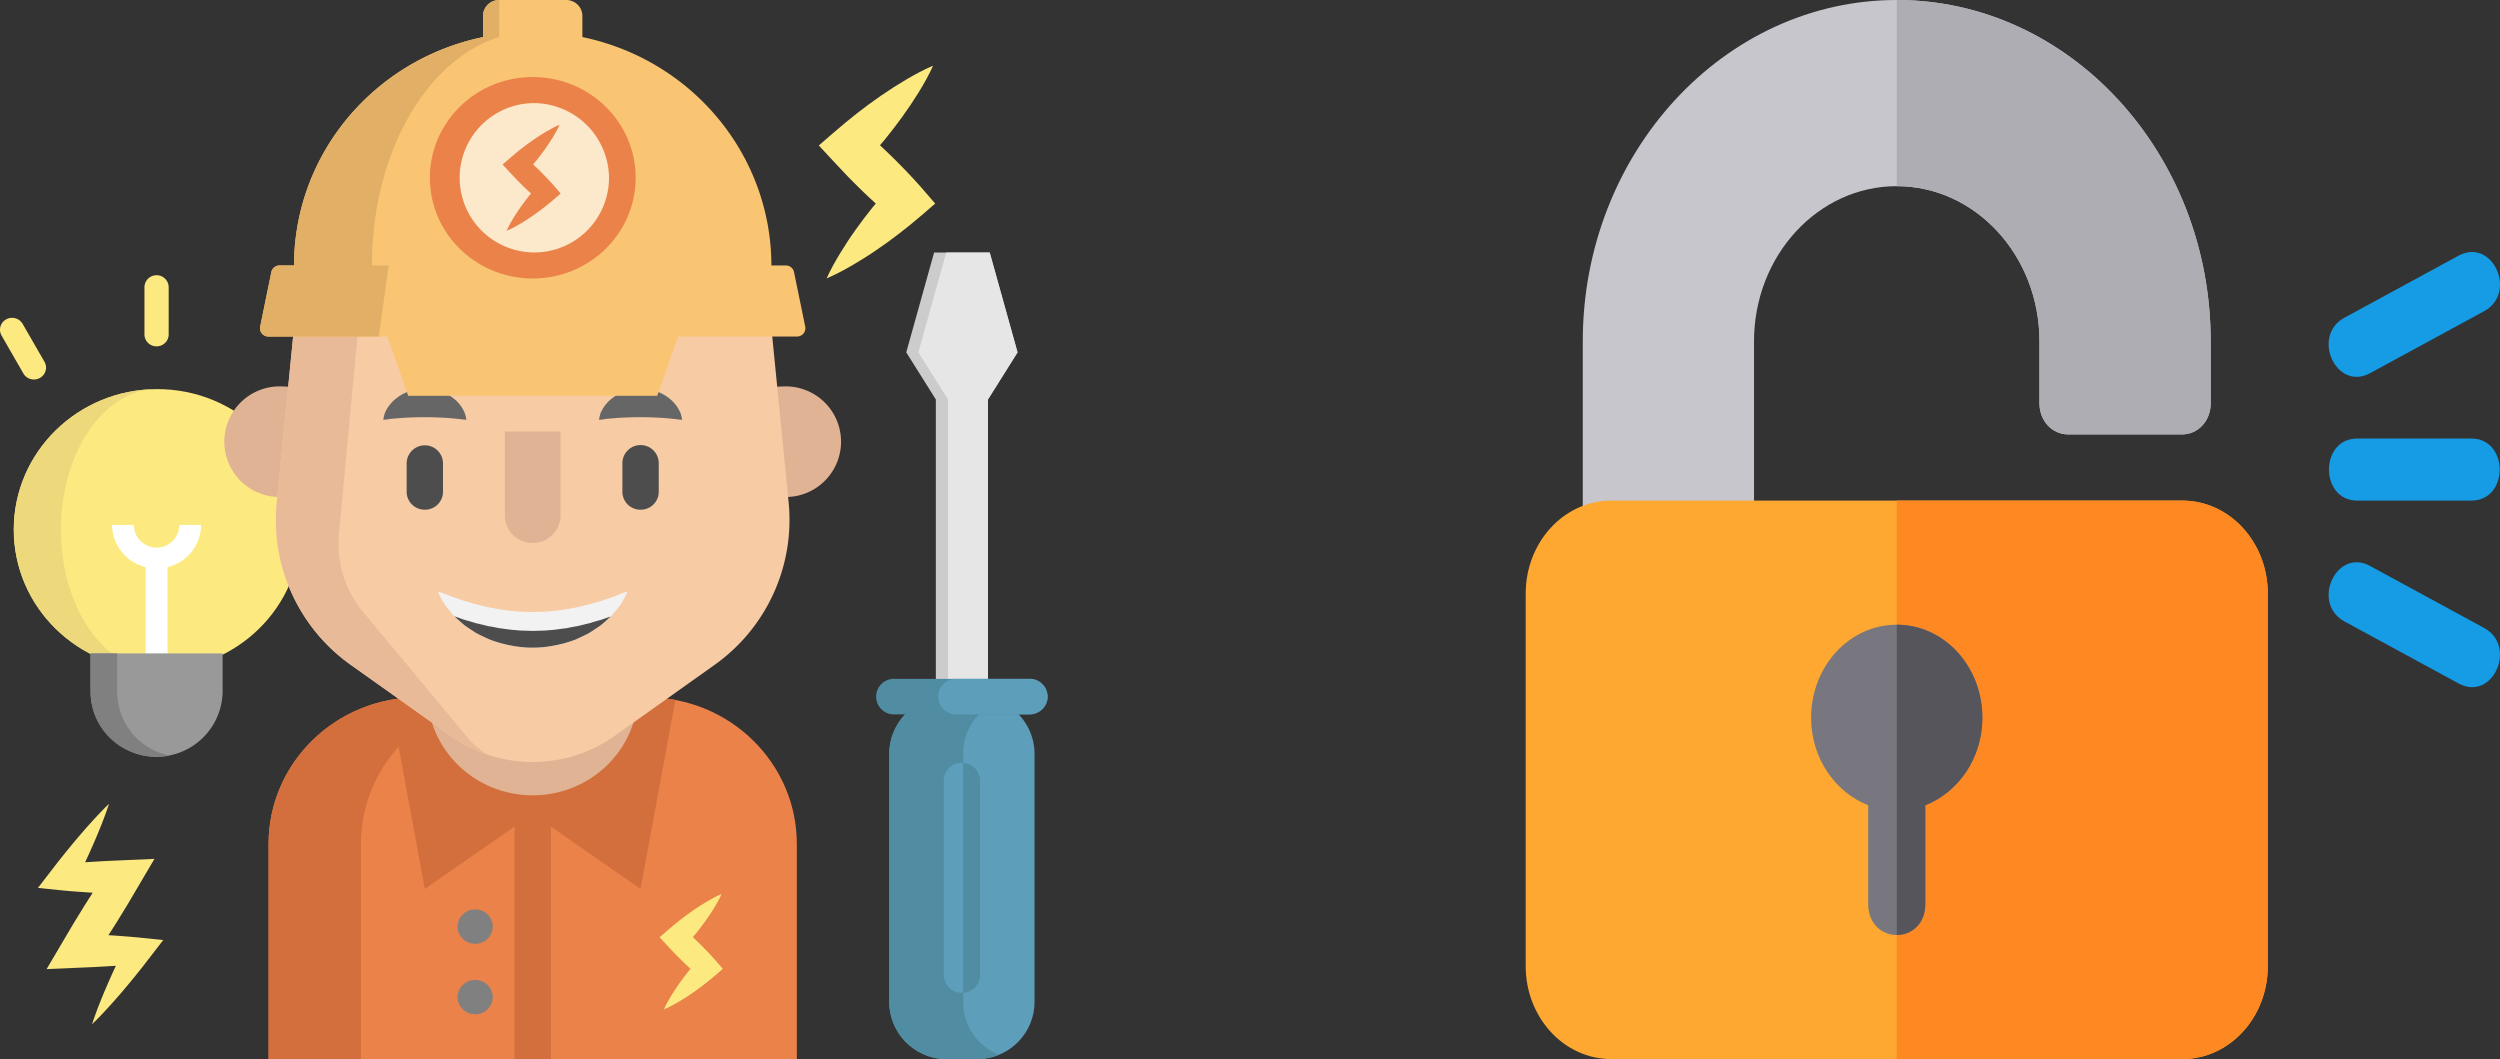 <svg xmlns="http://www.w3.org/2000/svg" width="719.121" height="304.65" viewBox="0 0 719.121 304.65">
  <rect x="0" y="0" width="719.121" height="304.65" fill="#333333" stroke="none"/>
  <g id="Groupe_2" data-name="Groupe 2" transform="translate(-587.14 -387.675)">
    <g id="electricien" transform="translate(578.837 387.675)">
      <ellipse id="Ellipse_1" data-name="Ellipse 1" cx="41.306" cy="40.403" rx="41.306" ry="40.403" transform="translate(12.249 111.928)" fill="#fcea81"/>
      <path id="Tracé_1" data-name="Tracé 1" d="M28.391,228.51c0-22.315,12.412-40.4,27.719-40.4-22.792,0-41.269,18.09-41.269,40.406s18.477,40.406,41.269,40.406C40.8,268.913,28.391,250.825,28.391,228.51Z" transform="translate(-2.554 -76.179)" fill="#edd97c"/>
      <g id="Groupe_1" data-name="Groupe 1" transform="translate(72.876 111.154)">
        <path id="Tracé_2" data-name="Tracé 2" d="M130.458,218.616a15.909,15.909,0,1,1,.738-31.8,16.284,16.284,0,0,1,2.384.174" transform="translate(-114.58 -186.81)" fill="#e0b394"/>
        <path id="Tracé_3" data-name="Tracé 3" d="M377.818,218.616a15.909,15.909,0,1,0-.739-31.8,17.161,17.161,0,0,0-2.384.174" transform="translate(-216.39 -186.81)" fill="#e0b394"/>
      </g>
      <path id="Tracé_4" data-name="Tracé 4" d="M287.257,379.281v61.892H135.3V379.281c0-23.292,19.3-42.179,43.1-42.169h65.741C267.946,337.1,287.246,355.979,287.257,379.281Z" transform="translate(-49.747 -136.524)" fill="#ea8249"/>
      <path id="Tracé_5" data-name="Tracé 5" d="M274.821,337.875l-10.037,54.338-31.017-21.551L202.74,392.211l-10.03-54.338a43.748,43.748,0,0,1,8.19-.764h65.728a43.75,43.75,0,0,1,8.193.765Z" transform="translate(-72.233 -136.524)" fill="#d36f3d"/>
      <path id="Tracé_6" data-name="Tracé 6" d="M271,270.921v37.873c0,16.4-13.58,29.7-30.332,29.7s-30.332-13.3-30.332-29.7V270.921Z" transform="translate(-79.138 -109.719)" fill="#e0b394"/>
      <path id="Tracé_7" data-name="Tracé 7" d="M204.975,337.117h-26.56c-23.8-.013-43.1,18.869-43.108,42.169v61.89h26.561v-61.89c.009-23.3,19.31-42.18,43.108-42.169Z" transform="translate(-49.748 -136.527)" fill="#d36f3d"/>
      <path id="Tracé_8" data-name="Tracé 8" d="M189.1,234.475,160.489,214.14a51.151,51.151,0,0,1-21.5-46.71l4.961-50.23c3.435-34.613,33.157-61.012,68.676-61h0c35.519-.014,65.24,26.384,68.675,61l4.962,50.232a51.151,51.151,0,0,1-21.5,46.71l-28.612,20.335a40.751,40.751,0,0,1-47.05,0Z" transform="translate(-51.094 -22.76)" fill="#f7cba4"/>
      <path id="Tracé_9" data-name="Tracé 9" d="M269.917,285.933a26.769,26.769,0,0,1-1.235,2.461c-.2.389-.439.8-.7,1.241-.314.436-.676.879-1.066,1.377s-.836,1-1.313,1.561a5.313,5.313,0,0,1-.54.572c-.07.069-.147.136-.223.2q-.408.367-.836.764c-.572.525-1.191,1.043-1.84,1.588-.683.491-1.415.955-2.168,1.459-.377.253-.767.5-1.164.743s-.822.423-1.255.634c-.849.423-1.736.832-2.648,1.241a34.7,34.7,0,0,1-5.931,1.67,31.742,31.742,0,0,1-12.727.007,34.767,34.767,0,0,1-5.931-1.67q-1.37-.6-2.656-1.234c-.425-.211-.849-.4-1.255-.634-.391-.253-.781-.491-1.158-.743-.753-.5-1.492-.975-2.175-1.459-.649-.546-1.262-1.07-1.84-1.588l-.83-.77-.293-.266a4.6,4.6,0,0,1-.467-.5c-.453-.538-.893-1.036-1.276-1.528s-.746-.934-1.052-1.371c-.279-.463-.537-.887-.753-1.275a22.325,22.325,0,0,1-1.235-2.482s1.032.307,2.621.934c.4.151.822.334,1.289.519.495.144,1,.327,1.544.5s1.1.4,1.687.6,1.235.361,1.882.552,1.3.41,1.973.6c.7.151,1.408.327,2.133.5.363.082.718.184,1.081.28s.753.13,1.129.2q1.14.194,2.279.454c1.582.144,3.144.485,4.775.546,1.61.2,3.255.151,4.886.245,1.638-.1,3.283-.034,4.893-.239,1.631-.054,3.193-.4,4.775-.546.76-.163,1.52-.314,2.279-.443.377-.076.76-.122,1.129-.2.363-.1.725-.2,1.081-.28.725-.17,1.429-.355,2.133-.5.683-.2,1.332-.423,1.98-.6s1.313-.341,1.868-.552c.572-.191,1.108-.4,1.652-.566s1.039-.355,1.533-.5c.488-.2.92-.4,1.332-.559Q268.572,286.342,269.917,285.933Z" transform="translate(-81.099 -115.798)" fill="#f2f2f2"/>
      <g id="Groupe_2-2" data-name="Groupe 2" transform="translate(125.276 128.204)">
        <path id="Tracé_10" data-name="Tracé 10" d="M268.139,298.018c-.07.069-.147.136-.223.2q-.408.369-.836.764c-.572.525-1.191,1.043-1.84,1.587-.683.491-1.415.955-2.168,1.459-.377.253-.767.5-1.164.743s-.822.423-1.255.634c-.849.423-1.736.832-2.648,1.241a34.7,34.7,0,0,1-5.931,1.67,31.742,31.742,0,0,1-12.727.007,34.764,34.764,0,0,1-5.931-1.67q-1.37-.6-2.656-1.234c-.425-.211-.849-.4-1.255-.634-.391-.253-.781-.491-1.158-.743-.753-.5-1.492-.975-2.175-1.459-.649-.546-1.262-1.07-1.84-1.587l-.83-.77-.293-.266c.223.076.446.151.676.227.551.178,1.1.389,1.687.593.578.227,1.235.368,1.882.559s1.3.4,1.973.6c.7.144,1.408.327,2.133.5.363.082.718.178,1.081.273s.753.13,1.129.2c.76.13,1.52.286,2.279.454,1.582.151,3.144.491,4.775.546,1.61.211,3.255.151,4.886.253,1.638-.1,3.283-.034,4.893-.245,1.631-.054,3.193-.4,4.775-.538.76-.163,1.52-.321,2.279-.454.377-.076.76-.122,1.129-.2s.725-.191,1.081-.272c.725-.17,1.429-.355,2.133-.5.683-.2,1.332-.429,1.98-.6.641-.191,1.313-.348,1.868-.552.572-.2,1.108-.4,1.652-.572C267.713,298.162,267.929,298.087,268.139,298.018Z" transform="translate(-209.454 -248.875)" fill="#4d4d4d"/>
        <path id="Tracé_11" data-name="Tracé 11" d="M205.825,233.876a5.172,5.172,0,0,1-5.228-5.113v-8.179a5.228,5.228,0,1,1,10.457,0v8.179a5.172,5.172,0,0,1-5.228,5.113Z" transform="translate(-200.597 -215.465)" fill="#4d4d4d"/>
      </g>
      <g id="Groupe_3" data-name="Groupe 3" transform="translate(118.552 111.81)">
        <path id="Tracé_12" data-name="Tracé 12" d="M291.561,196.838s.014-.135.061-.369.108-.583.225-.983c.052-.209.12-.426.2-.665.1-.243.237-.487.381-.764s.324-.553.513-.862a9.652,9.652,0,0,1,.652-.854c.237-.291.5-.572.783-.875.3-.273.618-.543.955-.813a13.077,13.077,0,0,1,2.327-1.449,13.934,13.934,0,0,1,2.8-.938,13.379,13.379,0,0,1,6.11-.007,14.032,14.032,0,0,1,2.806.935,12.989,12.989,0,0,1,2.329,1.448c.34.271.66.541.956.813.279.3.544.588.783.877a8.625,8.625,0,0,1,.644.85c.176.3.346.568.483.841s.271.513.371.756a5.935,5.935,0,0,1,.232.7,9.981,9.981,0,0,1,.239,1,3.556,3.556,0,0,1,.054.365s-.144,0-.386-.026-.605-.045-1.011-.1c-.211-.021-.425-.06-.661-.09-.252-.011-.5-.046-.772-.066-.529-.054-1.081-.135-1.688-.159-.3-.019-.588-.061-.89-.085-.309,0-.622-.02-.927-.042-.6-.076-1.254-.032-1.86-.106-.638.023-1.249-.054-1.88-.035-.622-.046-1.251,0-1.874-.041-.624.042-1.252-.011-1.875.033-.632-.022-1.243.057-1.882.033-.607.076-1.262.028-1.862.1-.309.023-.618.039-.927.042-.3.024-.59.07-.89.088-.618.033-1.133.09-1.65.134l-.76.057c-.25.044-.479.094-.7.122-.422.076-.79.09-1.025.119a2.035,2.035,0,0,1-.389.011Z" transform="translate(-229.503 -187.909)" fill="#666"/>
        <path id="Tracé_13" data-name="Tracé 13" d="M189.544,196.838s.014-.135.061-.369.108-.583.225-.983c.052-.209.12-.426.2-.665.1-.243.237-.487.381-.764s.324-.553.513-.862a9.66,9.66,0,0,1,.652-.854c.237-.291.5-.572.783-.875.295-.273.618-.543.955-.813a13.075,13.075,0,0,1,2.327-1.449,13.933,13.933,0,0,1,2.8-.938,13.379,13.379,0,0,1,6.11-.007,14.02,14.02,0,0,1,2.806.935,13.013,13.013,0,0,1,2.329,1.448c.34.271.66.541.956.813.279.3.544.588.783.877a8.628,8.628,0,0,1,.644.85c.176.3.345.568.483.841s.271.513.371.756a5.94,5.94,0,0,1,.232.7,9.977,9.977,0,0,1,.239,1,3.568,3.568,0,0,1,.054.365s-.144,0-.386-.026-.6-.045-1.011-.1c-.211-.021-.425-.06-.661-.09-.252-.011-.5-.046-.772-.066-.529-.054-1.081-.135-1.688-.159-.3-.019-.588-.061-.89-.085-.309,0-.622-.02-.927-.042-.6-.076-1.254-.032-1.86-.106-.638.023-1.249-.054-1.88-.035-.622-.046-1.251,0-1.874-.041-.624.042-1.252-.011-1.875.033-.632-.022-1.243.057-1.882.033-.607.076-1.262.028-1.862.1-.309.023-.618.039-.927.042-.3.024-.591.07-.89.088-.618.033-1.133.09-1.65.134l-.76.057c-.25.044-.479.094-.7.122-.422.076-.79.09-1.025.119a2.027,2.027,0,0,1-.389.011Z" transform="translate(-189.544 -187.909)" fill="#666"/>
      </g>
      <path id="Tracé_14" data-name="Tracé 14" d="M307.842,233.876a5.172,5.172,0,0,1-5.228-5.113v-8.179a5.229,5.229,0,1,1,10.457,0v8.179a5.172,5.172,0,0,1-5.228,5.113Z" transform="translate(-115.281 -87.261)" fill="#4d4d4d"/>
      <path id="Tracé_15" data-name="Tracé 15" d="M263.053,208.6v24.2a7.93,7.93,0,0,1-8.019,7.838h0a7.93,7.93,0,0,1-8.016-7.841V208.6" transform="translate(-93.505 -84.479)" fill="#e0b394"/>
      <path id="Tracé_16" data-name="Tracé 16" d="M156.8,177.342a30.713,30.713,0,0,0,7.412,21.886l29.9,35.944a23.66,23.66,0,0,0,5.25,4.568,40.092,40.092,0,0,1-10.253-5.256l-28.618-20.331A51.145,51.145,0,0,1,139,167.444l4.956-50.234c3.4-34.227,32.526-60.486,67.645-60.978-21.608.511-46.074,20.433-47.35,41.653Z" transform="translate(-51.097 -22.773)" fill="#e8ba97"/>
      <path id="Tracé_17" data-name="Tracé 17" d="M282.486,76.359h-4.139c-.017-31.717-22.68-59.1-54.367-65.7h0v-6.1a4.518,4.518,0,0,0-1.369-3.23A4.715,4.715,0,0,0,219.309,0H200.067A4.616,4.616,0,0,0,195.4,4.564v6.1c-31.686,6.591-54.35,33.977-54.365,65.692h-4.144a2.411,2.411,0,0,0-2.376,1.9L131.3,93.969a2.333,2.333,0,0,0,.5,1.968,2.441,2.441,0,0,0,1.874.867h34.2l6.012,17.044H245.5L251.512,96.8h34.2a2.441,2.441,0,0,0,1.874-.867,2.333,2.333,0,0,0,.5-1.968l-3.225-15.707a2.412,2.412,0,0,0-2.375-1.9Z" transform="translate(-48.158)" fill="#f9c573"/>
      <path id="Tracé_18" data-name="Tracé 18" d="M163.453,76.359c0-32.3,15.7-59.267,36.612-65.692V0h0A4.616,4.616,0,0,0,195.4,4.564v6.1c-31.686,6.591-54.35,33.977-54.365,65.692H136.89a2.411,2.411,0,0,0-2.376,1.9l-3.22,15.715a2.333,2.333,0,0,0,.5,1.968,2.441,2.441,0,0,0,1.873.867h31.769l2.823-20.454h-4.808Z" transform="translate(-48.157)" fill="#e2af66"/>
      <ellipse id="Ellipse_2" data-name="Ellipse 2" cx="25.789" cy="25.225" rx="25.789" ry="25.225" transform="translate(135.74 25.907)" fill="#fce8ca"/>
      <g id="Groupe_4" data-name="Groupe 4" transform="translate(131.963 22.158)">
        <path id="Tracé_19" data-name="Tracé 19" d="M241.139,95.191C224.8,95.176,211.561,82.2,211.571,66.2s13.263-28.963,29.6-28.958,29.587,12.977,29.587,28.976C270.737,82.218,257.484,95.18,241.139,95.191Zm0-50.452a21.481,21.481,0,1,0,21.954,21.475,21.708,21.708,0,0,0-21.954-21.475Z" transform="translate(-211.571 -37.238)" fill="#ea8249"/>
        <path id="Tracé_20" data-name="Tracé 20" d="M260.556,77.633c-.609-.7-1.254-1.374-1.889-2.052s-1.3-1.325-1.953-1.99c-.647-.646-1.321-1.266-1.983-1.9.208-.246.426-.482.631-.73.88-1.089,1.744-2.192,2.568-3.338s1.615-2.321,2.368-3.534c.373-.611.737-1.228,1.086-1.863s.678-1.285.983-1.965c-.7.3-1.357.622-2.008.962s-1.281.7-1.906,1.058q-1.862,1.111-3.613,2.32c-1.171.805-2.3,1.65-3.413,2.511s-2.184,1.764-3.243,2.679l-2.234,1.931,2.234,2.408q.948,1.023,1.91,2.032c.659.655,1.3,1.326,1.974,1.969s1.335,1.293,2.035,1.91l.032.028c-.162.2-.334.384-.493.583-.826,1.033-1.631,2.091-2.4,3.179s-1.511,2.206-2.217,3.357q-.527.866-1.018,1.767t-.927,1.86q.981-.422,1.9-.9c.618-.319,1.216-.652,1.807-1,1.177-.691,2.327-1.407,3.431-2.169s2.19-1.541,3.243-2.35,2.085-1.642,3.088-2.5l2.117-1.819Z" transform="translate(-225.049 -46.562)" fill="#ea8249"/>
      </g>
      <g id="Groupe_5" data-name="Groupe 5" transform="translate(198.032 18.881)">
        <path id="Tracé_21" data-name="Tracé 21" d="M424.743,66.525c-1.22-1.41-2.512-2.751-3.783-4.11s-2.611-2.655-3.912-3.985c-1.3-1.294-2.648-2.536-3.97-3.805.415-.493.849-.964,1.263-1.463,1.764-2.181,3.494-4.4,5.143-6.687s3.235-4.648,4.743-7.079c.747-1.222,1.477-2.461,2.175-3.732s1.357-2.579,1.969-3.931c-1.385.6-2.719,1.247-4.021,1.926s-2.566,1.4-3.815,2.127Q416.807,38,413.3,40.425c-2.344,1.614-4.607,3.305-6.837,5.031q-3.32,2.615-6.493,5.367l-4.478,3.867,4.478,4.825q1.9,2.049,3.826,4.069c1.32,1.314,2.609,2.656,3.953,3.945,1.36,1.273,2.675,2.591,4.074,3.827l.063.056c-.324.395-.669.769-.988,1.167-1.656,2.068-3.273,4.177-4.813,6.36-1.559,2.164-3.027,4.418-4.44,6.723Q400.586,87.4,399.6,89.2t-1.848,3.725q1.963-.847,3.809-1.808t3.619-1.994c2.358-1.383,4.662-2.818,6.872-4.344,2.232-1.5,4.387-3.087,6.5-4.707s4.181-3.288,6.186-5.017l4.23-3.643Z" transform="translate(-349.691 -31.732)" fill="#fcea81"/>
        <path id="Tracé_22" data-name="Tracé 22" d="M336.091,451.04c-.663-.766-1.365-1.495-2.055-2.233s-1.418-1.442-2.126-2.165c-.7-.7-1.438-1.378-2.156-2.067.225-.268.463-.524.687-.794.959-1.185,1.9-2.388,2.794-3.633s1.757-2.525,2.577-3.845c.4-.664.8-1.337,1.181-2.027s.737-1.4,1.07-2.137c-.752.326-1.477.68-2.184,1.047s-1.39.756-2.073,1.156q-2.024,1.2-3.931,2.52c-1.273.877-2.5,1.8-3.715,2.732s-2.376,1.921-3.528,2.916l-2.431,2.1,2.431,2.622c.688.742,1.378,1.48,2.078,2.21.717.714,1.418,1.444,2.147,2.143s1.453,1.408,2.213,2.079l.034.029c-.176.215-.363.418-.537.634-.9,1.123-1.776,2.268-2.614,3.455s-1.645,2.4-2.413,3.653q-.573.943-1.108,1.922t-1,2.024q1.067-.46,2.069-.983t1.966-1.083c1.281-.751,2.533-1.53,3.734-2.36s2.383-1.677,3.532-2.557,2.271-1.787,3.36-2.721l2.3-1.979Z" transform="translate(-320.201 -193.89)" fill="#fcea81"/>
      </g>
      <rect id="Rectangle_1" data-name="Rectangle 1" width="10.455" height="72.556" transform="translate(156.308 232.093)" fill="#d36f3d"/>
      <g id="Groupe_6" data-name="Groupe 6" transform="translate(8.301 79.158)">
        <path id="Tracé_23" data-name="Tracé 23" d="M80.1,153.5a3.447,3.447,0,0,1-3.485-3.409V136.449a3.486,3.486,0,0,1,6.97,0v13.635A3.448,3.448,0,0,1,80.1,153.5Z" transform="translate(-35.061 -133.037)" fill="#fcea81"/>
        <path id="Tracé_24" data-name="Tracé 24" d="M18.061,171.392a3.5,3.5,0,0,1-3.041-1.739L8.748,158.745a3.373,3.373,0,0,1,1.33-4.645,3.524,3.524,0,0,1,4.744,1.3L21.1,166.308a3.349,3.349,0,0,1-.03,3.391,3.5,3.5,0,0,1-3,1.689Z" transform="translate(-8.301 -141.39)" fill="#fcea81"/>
      </g>
      <path id="Tracé_25" data-name="Tracé 25" d="M468.857,150.8l-8.511,13.554v85.468H445.354V164.35l-8.511-13.55,8.009-28.71h16Z" transform="translate(-167.857 -49.442)" fill="#ccc"/>
      <path id="Tracé_26" data-name="Tracé 26" d="M86.91,253.761H80.635a6.535,6.535,0,1,1-13.071,0H61.294a12.594,12.594,0,0,0,9.671,12.132v33.7h6.273v-33.7a12.594,12.594,0,0,0,9.672-12.132Z" transform="translate(-20.757 -102.769)" fill="#fff"/>
      <path id="Tracé_27" data-name="Tracé 27" d="M471.1,150.8l-8.509,13.553v85.469h-11.5V164.35l-8.514-13.55,8.009-28.71H463.1Z" transform="translate(-170.102 -49.442)" fill="#e6e6e6"/>
      <path id="Tracé_28" data-name="Tracé 28" d="M453.916,441.032H445.5a16.506,16.506,0,0,1-16.684-16.319V353.082A16.506,16.506,0,0,1,445.5,336.763h8.416A16.506,16.506,0,0,1,470.6,353.082v71.631a16.506,16.506,0,0,1-16.684,16.319Z" transform="translate(-164.714 -136.383)" fill="#5d9eba"/>
      <g id="Groupe_7" data-name="Groupe 7" transform="translate(260.341 195.262)">
        <path id="Tracé_29" data-name="Tracé 29" d="M450.075,424.713V353.082a16.32,16.32,0,0,1,10.259-15.063,16.948,16.948,0,0,0-6.419-1.255H445.5a16.507,16.507,0,0,0-16.68,16.321v71.629a16.506,16.506,0,0,0,16.68,16.318h8.416a16.958,16.958,0,0,0,6.422-1.254,16.323,16.323,0,0,1-10.266-15.065Z" transform="translate(-425.056 -331.645)" fill="#508da3"/>
        <path id="Tracé_30" data-name="Tracé 30" d="M471.945,333.276a5.06,5.06,0,0,1-1.532,3.617,5.28,5.28,0,0,1-3.7,1.5H427.852a5.115,5.115,0,1,1,0-10.227h38.865a5.173,5.173,0,0,1,5.227,5.114Z" transform="translate(-422.63 -328.162)" fill="#508da3"/>
      </g>
      <g id="Groupe_8" data-name="Groupe 8" transform="translate(278.204 195.262)">
        <path id="Tracé_31" data-name="Tracé 31" d="M483.448,333.276a5.06,5.06,0,0,1-1.532,3.617,5.28,5.28,0,0,1-3.7,1.5h-21a5.115,5.115,0,1,1,0-10.227h21a5.174,5.174,0,0,1,5.228,5.115Z" transform="translate(-451.996 -328.162)" fill="#5d9eba"/>
        <path id="Tracé_32" data-name="Tracé 32" d="M459.8,434.94a5.171,5.171,0,0,1-5.228-5.113V373.92a5.228,5.228,0,1,1,10.457,0v55.906a5.172,5.172,0,0,1-5.228,5.114Z" transform="translate(-453.004 -344.621)" fill="#5d9eba"/>
      </g>
      <path id="Tracé_33" data-name="Tracé 33" d="M468.621,373.933v55.906a5.145,5.145,0,0,1-4.864,5.093V368.84A5.149,5.149,0,0,1,468.621,373.933Z" transform="translate(-178.399 -149.374)" fill="#508da3"/>
      <path id="Tracé_34" data-name="Tracé 34" d="M55.059,427.017c-1.452-.151-2.9-.24-4.356-.361l-2.178-.163-2.007-.122,2.194-3.435,3.264-5.316,3.166-5.371,4.617-7.832-8.879.387L46.52,405c-1.452.051-2.9.158-4.356.242q-1.171.066-2.342.147c.339-.72.669-1.448,1-2.171q.659-1.423,1.28-2.867,1.267-2.873,2.424-5.815c.2-.488.386-.983.572-1.474s.381-.983.554-1.485c.348-1,.724-1.988,1.041-3.01-.787.739-1.515,1.512-2.269,2.274-.38.378-.735.771-1.1,1.156s-.73.775-1.081,1.168q-2.152,2.343-4.2,4.753-1.034,1.2-2.031,2.419c-.668.812-1.347,1.616-1.994,2.439l-1.962,2.458-1.917,2.486-3.892,5.048,7.2.737c1.452.151,2.9.245,4.356.361,1.4.117,2.8.208,4.2.289L39.8,417.6l-3.264,5.311c-.54.888-1.058,1.788-1.588,2.682l-1.583,2.685-4.622,7.839,8.891-.383,4.356-.187c1.452-.053,2.9-.151,4.356-.239l2.178-.133.141-.01q-.5,1.07-.989,2.148c-.437.949-.866,1.9-1.278,2.867q-1.263,2.876-2.421,5.817c-.2.488-.386.983-.571,1.474s-.381.983-.552,1.486c-.347,1-.722,1.99-1.037,3.012.788-.739,1.516-1.512,2.274-2.272.381-.378.735-.771,1.1-1.156s.73-.774,1.081-1.167q2.157-2.343,4.2-4.75,1.037-1.2,2.031-2.419c.666-.815,1.347-1.616,1.994-2.439l1.962-2.458,1.918-2.484,3.907-5.06Z" transform="translate(-7.03 -157.361)" fill="#fcea81"/>
      <path id="Tracé_35" data-name="Tracé 35" d="M89.112,315.868v11.2a19,19,0,0,1-37.988,0V315.868Z" transform="translate(-16.774 -127.921)" fill="#999"/>
      <g id="Groupe_9" data-name="Groupe 9" transform="translate(34.351 187.947)">
        <path id="Tracé_36" data-name="Tracé 36" d="M58.792,327.064v-11.2H51.125v11.2a18.469,18.469,0,0,0,7.008,14.4,19.317,19.317,0,0,0,15.82,3.8,18.69,18.69,0,0,1-15.161-18.2Z" transform="translate(-51.125 -315.869)" fill="gray"/>
        <ellipse id="Ellipse_3" data-name="Ellipse 3" cx="5.053" cy="4.943" rx="5.053" ry="4.943" transform="translate(105.585 73.646)" fill="gray"/>
        <ellipse id="Ellipse_4" data-name="Ellipse 4" cx="5.053" cy="4.943" rx="5.053" ry="4.943" transform="translate(105.585 93.93)" fill="gray"/>
      </g>
    </g>
    <g id="cadenas" transform="translate(1026 387.662)">
      <path id="Tracé_1-2" data-name="Tracé 1" d="M120.312.013C70.557.013,30,44.1,30,98.191v54.742c0,5,3.612,8.925,8.21,8.925H71.05c4.6,0,8.21-3.927,8.21-8.925V98.191c0-24.634,18.391-44.626,41.052-44.626s41.052,19.992,41.052,44.626v17.85c0,5,3.612,8.925,8.21,8.925h32.841c4.6,0,8.21-3.927,8.21-8.925V98.191C210.626,44.1,170.067.013,120.312.013Z" transform="translate(-13.578)" fill="#c8c6cd"/>
      <path id="Tracé_2-2" data-name="Tracé 2" d="M188.838,242H24.631C11,242,0,253.961,0,268.777v107.1c0,14.817,11,26.776,24.631,26.776H188.838c13.63,0,24.631-11.959,24.631-26.776v-107.1C213.469,253.961,202.468,242,188.838,242Z" transform="translate(0 -97.993)" fill="#fea832"/>
      <path id="Tracé_3-2" data-name="Tracé 3" d="M285.3,98.191v17.85c0,5-3.612,8.925-8.21,8.925H244.253c-4.6,0-8.21-3.927-8.21-8.925V98.191c0-24.634-18.391-44.626-41.052-44.626V.013C244.746.013,285.3,44.1,285.3,98.191Z" transform="translate(-88.256)" fill="#aeadb3"/>
      <g id="Groupe_1-2" data-name="Groupe 1" transform="translate(230.964 72.494)">
        <path id="Tracé_4-2" data-name="Tracé 4" d="M426.5,140.723l32.841-17.85c9.743-5.275,17,10.719,7.344,15.968l-32.841,17.85C424.093,161.957,416.841,145.974,426.5,140.723Z" transform="translate(-421.943 -121.82)" fill="#159ce4"/>
        <path id="Tracé_5-2" data-name="Tracé 5" d="M459.341,306.683,426.5,288.833c-9.664-5.253-2.41-21.238,7.344-15.968l32.841,17.85C476.278,295.93,469.195,312,459.341,306.683Z" transform="translate(-421.941 -182.559)" fill="#159ce4"/>
        <path id="Tracé_6-2" data-name="Tracé 6" d="M463.094,229.853H430.252c-10.823,0-10.867-17.85,0-17.85h32.841C473.917,212,473.961,229.853,463.094,229.853Z" transform="translate(-422.021 -158.339)" fill="#159ce4"/>
      </g>
      <path id="Tracé_7-2" data-name="Tracé 7" d="M301.725,268.777v107.1c0,14.817-11,26.776-24.631,26.776h-82.1V242h82.1C290.723,242,301.725,253.961,301.725,268.777Z" transform="translate(-88.255 -97.993)" fill="#fe8821"/>
      <path id="Tracé_8-2" data-name="Tracé 8" d="M199.255,328.774c0,11.6-6.9,21.421-16.42,25.169v28.383c0,5.892-4.105,8.925-8.21,8.925s-8.21-3.034-8.21-8.925V353.943c-9.524-3.748-16.42-13.565-16.42-25.169,0-14.817,11-26.776,24.631-26.776S199.255,313.958,199.255,328.774Z" transform="translate(-67.89 -122.289)" fill="#787780"/>
      <path id="Tracé_9-2" data-name="Tracé 9" d="M219.622,328.774c0,11.6-6.9,21.421-16.42,25.169v28.383c0,5.892-4.105,8.925-8.21,8.925V302C208.62,302,219.622,313.958,219.622,328.774Z" transform="translate(-88.256 -122.289)" fill="#57555c"/>
    </g>
  </g>
</svg>
